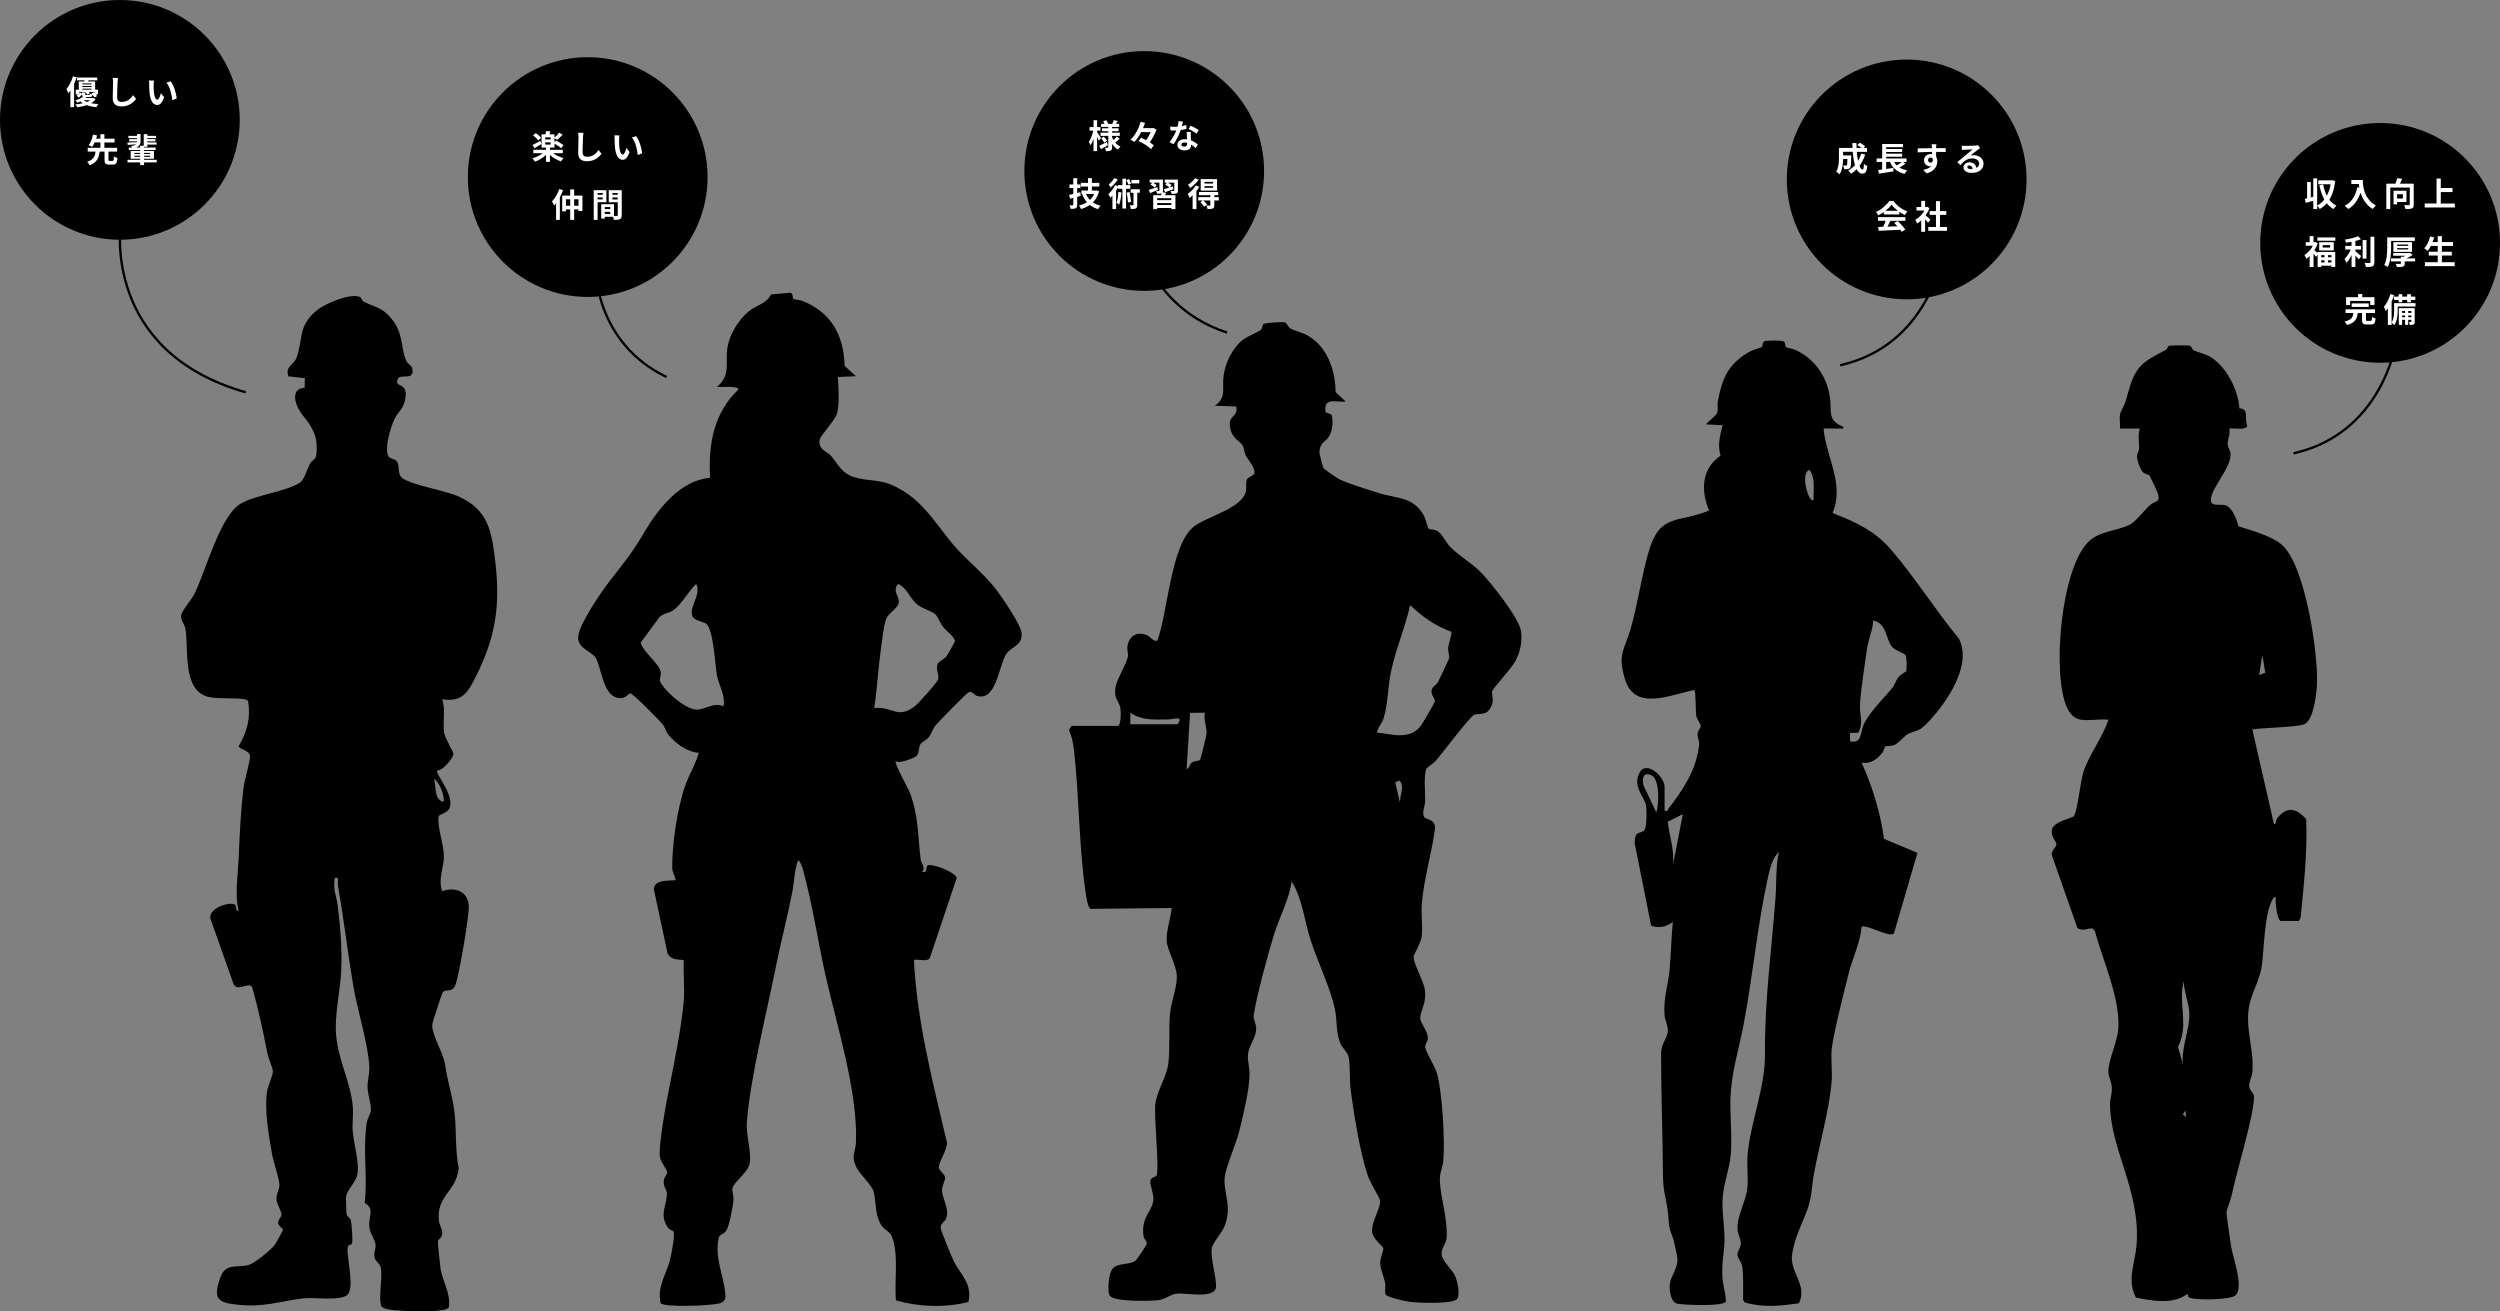 <?xml version="1.0" encoding="UTF-8"?>
<svg id="Layer_2" data-name="Layer 2" xmlns="http://www.w3.org/2000/svg" viewBox="0 0 1057.2 554.56">
  <rect x="0" y="0" width="1057.2" height="554.56" fill="#808080" stroke="none"/>
  <defs>
    <style>
      .cls-1 {
        fill: none;
        stroke: #000;
        stroke-miterlimit: 10;
      }

      .cls-2 {
        fill: #fff;
      }
    </style>
  </defs>
  <g id="_レイヤー_2" data-name="レイヤー 2">
    <g>
      <path id="_" data-name="⑤" d="M880.03,304.38c-2.69-.44-4.62-2.39-5.76-4.74-6.74-13.88-2.87-59.71,9.23-70.88,4.67-4.31,12.55-4.37,17.45-7.06,2.46-1.35,6.01-6.21,8.49-8.31,2.13-1.81,4.32-.58,2.98-5.07-.11-.38-3.11-6.69-3.31-7.03-.44-.74-2.01-.56-3.16-1.9-.87-1.02-2.03-4.23-2.19-5.58-.27-2.25.76-2.68.81-3.83.12-2.69-.66-5.75.32-8.77h-8.41c.24-2.15-.53-5.07.36-6.99,1.62-3.49,1.52-2.53,2.75-7.05,3.35-12.29,5.78-13.76,16.45-19.29.5-.26.57-1.51,1.24-1.68.75-.2,8.06-.2,8.82,0,.63.17.65,1.43,1.67,1.96,2.1,1.08,5.03,1.43,7.46,3.07,6.53,4.42,11.21,13.66,11.79,21.47,4.29.15,1.96,4.46,3.3,7.41-.46,1.93-5.99.85-7.63,1.1.59,2.2-.75,4.73-.66,6.6.07,1.48,1.19,2.72,1.25,4.23.21,6.25-9.64,15.9-8.2,20.22.61,1.82,3.91.93,5.69,1.33,3.27.74,5.09,6.12,5.84,8.99,5.44,1.66,13.77,4.02,18.14,7.62,10.03,8.26,15.65,46.36,15.05,59.13-.19,4.01-1.37,15.33-5.43,16.97-3.35,1.35-21.08,1.53-21.88,2.29l9.12,39.89c1.19.09.62-1.55,1.36-2.47,4.2-5.24,8.1-4.23,12.28.39.54,13.86-1,27.89-2.37,41.7l-.74,1.36-7.74-.02c-1.66-.98-2.22-8.1-2.1-10.16-.15-.22-.84.36-1.05.69-3.66,5.75-3.82,21.06-4.72,28.17-.71,5.56-3.84,10.8-5.1,15.89-2.46,9.93,1.78,18.89,1.08,29.07-.14,2.07-1.51,4.51-1.37,6.28.14,1.81,1.93,2.77,2.01,4.18.35,7.05-7.52,32.42-9.37,41.7-.44,2.18-2.1,5.94-2.24,7.43-.07.73,1.69,12.86,1.97,14.52.81,4.81,5.47,17.07,1.86,20.57-1.99,1.93-17.35,2.22-19.69.88-.63-.36-.28-1.64-.81-1.41-5.77,4.45-14.91,2.91-21.62,1.46-3.99-7.43-.33-14.68.25-22.13,1.78-23.02-11.01-40.14-11.22-59.52-.03-2.49,1.02-4.69.73-7.67-.22-2.24-1.46-3.91-1.43-6.26.07-5.48,4-12.47,4.25-18.91.49-12.77-6.68-28.26-9.95-40.5l-1.03-1.13c-2.28-.04-4.3,1.4-6.39-.22l-10.65-30.36c-.86-1.87,1.78-3.94,1.84-4.82.08-1.29-2.87-3.7-1.76-6.88.99-2.83,8.77-4.65,9.08-5.09,1.58-2.27,2.77-14.86,4.09-18.86,2.37-7.21,8.15-14.58,10.54-22.01-3.55-.41-8.17.56-11.55,0ZM955.32,285.48l2.62-1.01-1.23-7.38-1.39,8.39ZM923.09,449.96c-.73-6.67,2.92-14.94,2.74-21.27-.12-4.25-2.28-9.34-2.38-13.73-2.51,9.49,2.4,18.38-2.41,27.7l2.05,7.29ZM924.49,472.36l-.34-2.8-1.05,1.74,1.39,1.06Z"/>
      <path id="_-2" data-name="④" d="M703.93,342.88c1.63.39,1.15-.3,1.6-.88,6.15-7.94,11.88-16.55,12.98-26.95.19-1.81-.74-3.17-.65-4.72s1.42-2.5,1.35-3.37c-.08-1.05-1.66-2.65-1.93-4.36s-.11-10.07-.75-10.81c-10.13,1.94-25.24,9.21-29.37-4.59-3.24-10.8-.23-12.12,2.41-21.31,3.08-10.72,4.6-22.48,7.7-32.9,4.82-16.2,12.39-11.63,25.47-17.12-3.6-8.35-3.17-17.74,4.85-23.19-1.4-4.57-.18-8.49.85-12.87l-7-.35c.98-1.45,4.33-3.56,4.76-5.04s-.07-3.18.22-4.68c1.97-10.12,4.51-16.08,13.78-21.22,1.12-.62,4.55-1.45,4.87-1.79.42-.45.2-1.84.83-2.3.79-.57,7.71-.57,8.5,0,.64.47.42,1.89.82,2.31.34.36,2.98.74,4.03,1.23,8.24,3.84,13.4,11.31,14.64,20.36.75,5.51-1.33,9.5,5.67,12.18.19,1.15-.94.65-1.73.69-2.21.12-4.46-.09-6.67,0,.97,12.13,9.03,23.44,3.79,35.72,9.72,3.89,17.58,7.3,24.58,15.36,10.2,11.75,18.84,25.7,28.8,37.7,5.96,11.16-5.32,27.45-13.04,35.46-4.18,4.34-4,2.86-8.39,4.91-1.47.69-3.98,3.94-5.81,4.69-1.35.56-3.35.29-3.9.65-.32.2-.58,1.9-1.2,2.64-2.41,2.9-4.66,4.63-8.73,4.24,4.66,10.31,7.87,20.93,9.46,32.18l14.14,5.92-9.94,33.99c-1.49,2.14-10.88-3.6-13.66-2.81-.62,6.94-3.88,13.33-5.55,20-2.11,8.43-5.76,22.67-7.01,30.79-.66,4.32.24,9.93-.13,14.56-.98,12.15-5.28,27-7.52,39.37-1.15,6.33-.69,9.82-3.27,16.33-2.55,6.46-4.6,10.01-5.89,17.21-1.39,7.79,6.75,13.36,2.82,21.01-7.53,1.14-15.48,1.91-22.89-.36l-.7-1.05c-.07-4.1.25-9.95-.34-13.97-.31-2.09-1.93-3.77-2.04-5.01-.16-1.66,1.4-2.94,1.43-4.82s-1.17-3.85-1.36-5.7c-.58-5.76,3.41-11.69,4.06-17.49.52-4.67-.25-9.77.16-14.53,1.16-13.22,7.48-28.7,7.34-42.2-.23-22.39,2.77-43.92,4.46-66.38.48-6.36.02-12.81,1.4-19.24-2.81,2.46-3.91,7.48-4.69,11.06-4.46,20.41-6.32,41.45-10.22,61.88-1.79,9.39-4.61,18.56-5.38,28.21-.69,8.58.68,18.01-.02,26.57-.52,6.36-3.28,13.09-3.52,19.58-.21,5.71,1.23,13.45.77,18.92-.41,4.88-1.15,8.51-.74,14,.23,3.11,1.34,6.52,1.44,9.7-.5,2.3-17.71,1.6-20.56,1.01s-3.47-5.83-3.18-8.41c.31-2.81,3.16-6.42,3.24-9.97.03-1.41-1.46-8.19-2.01-9.63-2.22-5.93-1.32-5.23-2.12-11.31-.86-6.49-1.96-7.88-2.01-15.43-.11-17-.82-34.24-.79-51.12,0-3.95,2.57-6.31,2.85-9.16.22-2.17-1.18-4.64-1.38-6.94-.61-6.95,1.46-12.36,2.09-18.9s.74-13.79,1.4-20.64c-2.51,2.2-5.94,2.85-9.17,1.68l-6.98-34.93c.07-5.6,2.3-3.67,4.07-5.43,1.13-1.12,1.1-8.69.73-10.51-.85-4.16-5.68-7.75-2.84-13.65,2.76-5.72,10.7,1.35,10.7,5.79v10.15ZM766.95,211.29c-.2-4.12.86-9-1.75-12.58-4.25,1.3-.13,14.78,1.75,12.58ZM806.02,283.94c.44-.76.34-6-.19-6.86-.58-.96-4.18-1.83-5.65-3.46-2.67-2.96-2.2-10.05-8.02-11.23-.21,4.26-2.17,8.13-2.72,12.33-.86,6.61-2.67,17.54-2.89,23.73-.14,4.17,1.61,7.42-.8,11.43l-3.41.09v3.51c5.23,1.08,4.16-3.61,5.81-7.16,2.4-5.16,8.43-11.03,12-15.28,1.11-1.32,1.48-3.28,2.82-4.87.81-.96,2.93-2.06,3.03-2.22ZM700.42,343.57c1.13-3.42,1.57-14.06-2.1-15.74-3.57-1.63-4.12,1.74-3.18,4.59l5.28,11.15ZM711.63,344.28l-6.34,3.19c.6,6.14,2.95,12.04,2.15,18.5l4.19-21.69Z"/>
      <path id="_-3" data-name="③" d="M472.73,306.99c1.43-.44,1.28-6.01,1.08-7.38-.48-3.33-2.95-3.98-2.1-9.03.58-3.4,4.92-10.33,5.26-12.94.25-1.88-.7-3.01.06-5.52,1.16-3.84,4.57-5.07,8.13-3.45,1.07.49,3.44,3.45,4.37,1.94,4.25-11.69,5.57-39.35,14.81-47.49,5.31-4.68,20.77-7.81,22.5-15.31.38-1.65-.22-3.63.49-5.11.53-1.09,2.71-1.37,3.1-2.55.63-1.91-2.54-5.57-3.56-7.45-.74-1.36-.75-3.16-1.29-4.14-1.21-2.2-4.68-2.91-5.45-8.08-.76-5.12,3.51-3.89,2.67-8.56l-9.1-.35c5.04-3.28,3.06-7.33,3.69-12.41.68-5.48,3.58-11.65,7.88-15.22,2.08-1.73,7.07-3.53,8.04-4.58.73-.79.41-2.25,1.14-2.47,1.12-.33,7.9-.9,8.9-.55s1.19,1.87,2.34,2.56c1.75,1.05,5,1.64,7.43,3.07,8.34,4.91,11.52,14.59,11.69,23.86l4.21,3.99c-4.39.35-9.46-1.96-8.45,4.49l2.53,1.07c.74,2.76.45,6.43-.94,8.95-1.47,2.65-4.03,2.4-4.23,7.06-.01.33,1.47,6.15,1.63,6.44.42.73,5.81,4.37,6.98,4.92,4.34,2.02,11.84,4.26,16.63,5.78,7.38,2.35,14.67,1.43,19.04,9.67.63,1.18,1.51,5.07,1.96,5.39.63.44,2.55.13,4.05,1.2,1.6,1.14,3.49,4.93,5.22,6.67,3.77,3.8,9.03,6.64,13.01,10.8,4.17,4.36,15.97,19.14,16.73,24.57.63,4.54-.28,8.86-2.43,12.84-1.64,3.04-9.18,11.11-9.73,12.6-.47,1.28,1.09,3.53-.47,6.6-2.02,3.95-4.25,2.58-7.12,3.38-1.58.44-13.7,16.44-15.92,19.09-1.06,1.27-3.9,3.11-4.22,3.65-1.36,2.28-.53,10.63-.63,13.89-.06,1.96-1.48,5.09-.4,6.65.8,1.16,4.53.78,4.61,4.48-1.29,10.45-4.83,21.87-5.63,32.25-.34,4.48.5,9.57-.07,13.93-.36,2.76-3.35,7.35-3.4,8.44-.12,2.69,4.29,10.27,4.79,14.08.74,5.63-1.97,8.75-1.99,11.84-.01,1.95,3.29,5.58,3.26,8.54-.01,1.43-1.33,2.25-1.1,3.89.33,2.33,4.26,7.97,5.16,11.69,2,8.2,3.21,27.66,2.46,36.1-.27,3.05-1.58,5.07-1.47,8.38.25,7.64,3.11,14.69,2.91,23.79-.07,3.12-2.45,4.89-2.17,7.63s4.48,6.31,5.72,9.04c.93,2.03,2.44,8.53.59,9.93-2.62,1.99-16.8,1.48-20.51.87-1.67-.27-9.14-1.9-9.52-3.08-.43-1.31.13-3.24-.16-4.73-.54-2.75-2.02-5.82-2.09-8.47-.06-2.22,1.48-5.38,1.32-6.21-.25-1.26-4.42-3.7-4.75-7.16-.37-3.85,3.81-10.39,3.37-13.08-.2-1.25-4.19-7.62-5.11-10.33-3.37-9.94-5.84-25.51-7.28-36.12-.59-4.35-.14-10.92-.95-14.45-.43-1.86-2.8-3.71-3.69-6.11-1.62-4.43-1.11-9.48-2.08-14.02-1.9-8.85-7.46-20.34-10.38-29.52-2.56-8.06-3.35-17.04-7.87-24.33-1.26,8.12-5.35,15.24-7.7,23.09-2.67,8.93-7.02,24.73-8.4,33.53-.22,1.41,1.19,3.62,1.07,5.98-.18,3.53-3.18,6.83-3.47,10.62-.22,2.82.74,5.34.68,8.32-.14,6.93-2.69,17.39-4.44,24.28-1.24,4.88-5.74,15.43-6.08,19.18-.62,6.91,3.16,11.79.12,20.35-1.05,2.96-5.31,7.48-5.61,9.81-.53,4.1,1.86,11.64,1.84,15.98-.02,5.75-13.2,2.54-16.99,3.15-2.49.4-4.55,2.41-7.74,2.76s-18.9.78-20.32-2.09c-1.01-2.04-.31-8.91,1.03-10.89,2.13-3.15,7.23-1.68,10.02-3.8.42-.32,4.53-6.44,4.63-6.84.32-1.37-1.09-2.14-1.28-3.36-1.27-8.27,3.66-10.3,4.14-15.45.25-2.6-1.66-6.65-1.27-8.19.36-1.43,2.29-1.56,2.56-2.01,1.4-2.38-1.12-24.74-.48-30.23s4.79-11.77,5.47-16.93c.86-6.61.14-14.91.77-21.63.46-4.85,3.18-11.37,2.84-16.1-.32-4.6-4.13-10.69-4.28-14.74s1.74-9.38,2.12-13.61l-34.32.36c-1.23-.73-1.84-5.39-2.08-7.02-2.87-19.44-2.65-40.57-4.92-60.18-.34-2.9-.89-5.79-2.1-8.44l1.06-1.72h19.61ZM613.78,267.16c-6.65-2.37-12.43-6.37-17.45-11.27-2.12,9.46-6.04,18.51-8.07,27.99-1.35,6.3-1.36,14.23-3.18,19.92-.75,2.36-2.42,3.65-2.77,5.98,6.33.66,13.35,3.19,18.22-2.43.72-.83,6.12-10.06,6.21-10.67.24-1.6-1.65-2.52-1.35-4.69.23-1.71,2.07-2.31,2.75-3.63.58-1.15,4.51-9.43,4.63-9.97.24-1.16-.56-2.99-.35-4.61.28-2.26,1.35-4.32,1.37-6.61ZM477.98,306.29h19.96c2.88-3.91-1.79-2.06-3.47-2.07-5.9,0-11.37.68-16.48-2.83v4.9ZM509.49,301.38l-6.23.08-1.47,23.72c1.24-.23,1.15-2.05,2.4-2.85,1.1-.71,2.8-.39,3.28-1.06.36-.5,2.7-10.08,2.75-11.17.12-2.8-1.3-5.74-.72-8.72ZM592.12,339.88c-.6-3.21,2.27-7.18-.34-9.78l-1.76.69,2.1,9.09Z"/>
      <path id="_-4" data-name="②" d="M335.5,126.4c.36.32,2.68.37,3.75.8,12.31,4.96,17.53,14.45,17.94,27.57l4.78,4.32-7.7.35c.38,4.39.71,10.57-.16,14.89-.65,3.26-6.95,9.44-7.43,11.51-.97,4.16,3.15,5.19,4.56,6.74,2.68,2.96,4.09,6.52,8.01,8.44,5.24,2.56,11.64,1.48,17.22,3.79,12.96,5.36,18.3,15.56,26.47,25.33,5.41,6.48,12.46,11.74,17.85,18.56,2.59,3.27,10.87,15.4,11.22,18.95.53,5.4-4.48,5.87-6.46,8.87-3.14,4.73-4.23,20.35-12.46,17.73-1.28-.41-2.03-2.23-3.47-1.51-1.09.55-12.54,12.28-14.02,14.05-1.21,1.44-1.61,3.38-2.8,4.9-1.01,1.28-3.12,2.24-3.54,2.94-.79,1.29-.58,3.91-1.54,4.94-.76.83-7.61,3.65-8.92,2.27-.78.82,5.21,11.44,5.93,13.31,3.71,9.59,3.39,18.5,4.6,28.29.23,1.9,2.21,3.08.67,5.28,2.06.52,1.48-1.51,2.19-2.71,1.7-1.08,11.9,2.77,12.38,5.26l-11.2,33.36c-.57,2.91-6.69.25-6.88,1.59,1.35,26.16,8.02,51.65,13.97,77.01.08,3.26-3.55,8.13-3.42,10.46.08,1.54,2.42,2.53,2.6,4.26.14,1.36-1.34,3.33-1.27,5.48.11,3.5,3.12,7.64,1.83,11.61-.57,1.74-2.68,2.3-2.4,4.33.17,1.2,4.75,12.45,5.59,14.09,2.85,5.6,7.94,9.45,6.12,17.13-9.81,2.49-20.9,2.13-30.62-.69-.8-8.31,1.34-19.42-1.83-27.23-.79-1.96-3.38-2.61-4.71-5.08-2.57-4.77-1.73-9.54-2.98-13.82-.82-2.83-5.77-7.15-7.27-10.23-2.39-4.9-.31-6.06-.13-10.4.87-21.34-8.24-49.9-12.95-71.02-3.17-14.23-5.5-29.93-9.34-43.85-.41-1.5-.94-3.19-1.86-4.45-1.33,0-2.35,11.25-2.64,12.76-2.13,10.96-4.99,21.76-7.18,32.72-3.87,19.4-10.58,45.84-12.15,64.85-.5,6.1,2.11,13.27,1.15,17.95-.78,3.77-6.54,7.63-7.24,10.28-.35,1.29.61,3.4.42,5.25-.28,2.69-1.78,11.08-3.17,12.97-1,1.35-2.79,1.27-3.15,3.15-1.6,8.32,1.96,15.23,2.76,22.47.27,2.45.51,3.89-2.04,4.85-3.11,1.16-24.72,1.92-25.26-.09-1.42-7.13,2.23-11.61,3.9-17.76.56-2.07,2.37-11.16,1.59-12.46-.17-.28-1.58-.62-2.28-1.55-4.17-5.57-.08-10.22-.58-14.95-.16-1.46-1.51-2.48-1.25-5,.16-1.57,1.45-2.6,1.46-3.49s-2.54-4.18-3.01-6.07c-1.04-4.21,2.81-24.54,3.93-30.11,2.21-11,5.16-25.41,6.08-36.61.45-5.41-.32-11.27.02-16.74-.13-.81-5,.54-6.87-3l-5.81-27.16c.12-4.13,5.98-3.58,9.16-3.85-.11-1.87-1.4-3.26-1.4-5.24-.03-10.27,2.14-25.33,5.6-35.02,1.67-4.66,4.36-8.83,5.62-13.63-4.76-.23-10.05-4.06-12.91-7.75-1.02-1.31-1.35-3.14-2.5-4.51-1.45-1.73-12.6-13.01-13.53-12.86-.83.13-1.86,1.86-3.66,1.99-7.92.6-8.34-12.62-10.96-16.99-1.65-2.75-7.88-4.04-7.43-9.06.47-5.3,9.66-18.66,13.19-23.25,6.42-8.35,9.3-11.54,14.81-20.89,5.94-10.06,15.34-21.93,27.79-22.97-.77-14.15,1.41-27.22,11.99-37.35.04-1.71-7.61-.87-9.09-1.06,5.9-5.11,3.5-9.73,4.38-16.26.75-5.58,4.59-12,8.91-15.59,3.51-2.91,7.68-3.29,9.54-7.26l8.24-.74c1.22.32.84,2.24,1.27,2.62ZM298.79,263.88c-.93-.91-5.32-1.37-6.03-3.42-1.42-4.12,3.97-8.88,1.64-13.53-3.19,3-6.27,8.83-9.8,11.2-2.02,1.36-3.97,1.14-5.65,2.75l-8.02,10.88c.94,3.92,8.29,9.23,8.48,12.6s-1.62,2.48,1.35,6.29c2.59,3.32,9.39,9.23,13.68,9.42,3.68.16,7.38-3.32,11.5-1.36.91-4.78-1.9-8.64-2.73-13.01s-1.42-18.88-4.43-21.82ZM369.67,299.42c7.89-.83,9.79,4.89,17.14-.72,1.59-1.21,9.19-9.73,9.84-11.22.72-1.68-.99-4.07-.24-6.47.45-1.44,2.65-1.99,3.7-3.31.59-.75,3.72-6.17,3.77-6.75-.98-2.4-3.46-3.86-5.08-5.88-1.2-1.5-2.15-4.18-3.18-5.22-1.47-1.48-5.75-2.44-8.08-4.52-2.81-2.5-4.04-6.72-7.71-8.39-2.76,2.87.72,5.47.26,7.87-.52,2.72-4.45,4.28-5.46,7.22-1.01,2.94-1.59,8.64-2.06,11.94-1.18,8.42-1.6,17.04-2.89,25.46Z"/>
      <path id="_-5" data-name="①" d="M152.51,125.78c.31.19.42,1.34,1.31,1.79,4.77,2.41,7.78,2.34,11.74,7.2,5.4,6.62,3.69,12.61,6.4,18.1.56,1.14,2.16,1.46,2.43,3.21.83,5.23-5.31,1.67-6.24,4.26-1.39,3.89,4.09.95,3.37,7.55-.53,4.81-3.21,6.21-4.69,9.32-1.62,3.41-4.35,12.23-2.63,15.6.67,1.32,2.64,1.12,3.5,2.11,1.68,1.96.01,5.48,2.51,7.29,4.32,3.13,17.96,5.01,24.24,7.97,9.05,4.27,12.54,10.5,14.04,20.26,3.34,21.64,2.55,36.31-7.38,55.93-3.32,6.57-5.75,10.67-14.14,9.32,1.6,4.42.13,9.51.87,14.17.44,2.81,4.02,7.81,3.89,9.16-.15,1.55-4.61,7.12-6.86,6.76-1.04,1.37,8.13,11.16,4.95,16.48-.93,1.56-4.1,2.19-4.27,2.87-.9,3.61,2.14,12.22,2.18,16.67.06,5.15-2.6,9.7-.75,15.06,5.64-2.03,11.2.19,11.26,6.65.04,4.7-3.94,27.75-5.43,32.42-1.37,4.3-4.16,2.07-5.5,3.6-.48.54-4.44,12.74-4.51,13.74-.3,4.26,4.7,11.96,5.42,16.89.97,6.62,2.33,10.64,3.48,16.81,1.62,8.71.47,18.29,2.31,27.08-1.12,10.06-9.63,11.48-8.37,22.38.19,1.68,1.43,3.31,1.4,4.98-.04,2.15-1.72,2.53-1.87,3.43-.09.59.96,10.63,1.17,11.88.86,5.09,4.33,10.37,3.47,16.04-.64,2.69-21.37,1.7-24.82,1.1-1.17-.2-3.41-.57-3.82-1.78-1.15-3.39.68-11.86-.11-15.99-.33-1.74-2.27-2.54-2.66-4.37-.46-2.16.57-3.55.43-5.28-.17-2.06-2.25-4.7-2.59-7.22-.66-4.9,2.54-7.8-2.02-10.51,1.36-11.64-.91-22.18.87-33.91.28-1.84,1.68-3.88,1.77-5.24.16-2.51-1.39-6.99-1.43-9.75-.03-3.14.95-5.75.74-9.1-.6-9.63-5.03-23.53-6.77-33.82-2.38-14.01-3.93-27.93-6.43-41.86-.22-1.24-.06-2.52-.09-3.76-1.64-.1-1.24-.23-1.4,1.03-.56,4.34.78,6.49,1.23,9.98,1.21,9.37,1.98,18.35,1.6,27.85-.36,8.92-3,19.2-2.14,27.97,1.07,10.86,6.26,19.95,7.04,30.06.26,3.41-.33,7.1-.02,10.52.49,5.52,3.08,13.5,1.77,18.58-.74,2.85-4.3,6.25-4.61,8.69-.09.7.1,7.14.25,7.64.3.98,1.47,1.39,1.76,2.34.34,1.13.96,9.26.46,10.02-.41.63-1.58.16-1.79,1.71-.56,4.12,3.47,18.13-.66,20.31-4.08,2.16-13.57.5-18.48,1.12-9.94,1.26-16.15,3.81-27.28,2.66-8.58-.89-10.45-2.48-7.65-10.97,2.35-7.11,6.83-4.37,12.31-5.9,2.37-.66,9.55-6.49,11.02-8.59.46-.67,3.39-5.95,3.39-6.31,0-.49-1.92-1.35-2.04-2.83s1.32-2.3,1.4-3.44c.11-1.71-1.95-4.14-2.1-6.33-.18-2.58,1.26-4.3,1.23-6.17-.05-2.93-2.46-9.42-3.08-12.93-1.47-8.3-3.21-17.9-2.23-26.32.3-2.56,2.69-7.39,2.54-9.06-.12-1.4-1.88-5.3-2.3-7.42-1.87-9.53-3.89-18.96-6.54-28.32l-1.12-.47c-2.19-.12-5.03,2.1-6.59-.36l-9.9-27.93c-.79-4.3,8.09-7.32,10.43-5.84.6.38.19,2.83,1.49,2.7-1.62-7.3-.29-14.73.04-22.01.46-10.26.84-20.51,2.17-30.72.4-3.08,2.76-10.73,2.65-12.74-.14-2.55-4.48-2.83-4.8-4.22,3.48-6.17,5.09-11.47,4.05-18.73-.23-.91-.85-1-1.65-1.15-3.97-.73-10.17-.06-14.54-.86-11.95-2.19-8.9-20.06-10.36-28.84-.3-1.81-2.03-3.82-1.87-5.54.19-2.06,4.37-6.79,5.54-9.08,4.72-9.22,10.89-33.34,19.7-38.41,6.56-3.77,19.66-5.13,25.27-9.04,1.48-1.03,2.94-5.84,4.04-7.86.58-1.06,1.96-1.79,2.33-2.58.7-1.51.56-6.14.18-7.85-.92-4.03-3.45-7.48-5.8-10.29-2.76-3.31-5.57-11.1,1-11.34l.09-4.11-6.96-.73c-1.45-4.16,2.29-5.05,3.28-7.5,3.19-7.93.28-13.88,9.27-20.83,3.36-2.6,14.38-7.29,18.07-5.06ZM187.68,339.07c.11-3.2-1.58-7.87-4.19-9.79,1.13,3.13-.19,9,4.19,9.79Z"/>
    </g>
    <path class="cls-1" d="M51.03,95.1s-7.9,53.42,52.88,70.8"/>
    <path class="cls-1" d="M251.76,113.03s-.29,31.89,30.1,46.38"/>
    <g>
      <circle cx="248.53" cy="74.88" r="50.69"/>
      <g>
        <path class="cls-2" d="M233.92,64.78c1.16.9,2.82,1.65,4.4,2.07-.35.34-.85.99-1.11,1.4-1.64-.55-3.36-1.54-4.65-2.72v2.93h-1.68v-2.97c-1.26,1.25-2.97,2.27-4.61,2.87-.27-.43-.77-1.06-1.12-1.4,1.57-.43,3.19-1.25,4.36-2.18h-3.99v-1.44h5.37v-.92h-1.88v-5.62h1.65c.13-.46.24-1,.29-1.39l1.85.2c-.15.42-.32.83-.46,1.19h2.13v1.4c.67-.57,1.51-1.44,2.02-2.1l1.43.85c-.74.81-1.64,1.64-2.35,2.2l-1.09-.73v1.74l.62-.7c1.04.5,2.49,1.34,3.21,1.92l-1.02,1.25c-.6-.53-1.79-1.3-2.8-1.86v1.65h-1.91v.92h5.41v1.44h-4.05ZM228.96,60.91c-.97.6-2.06,1.26-2.94,1.75l-.83-1.37c.84-.38,2.09-1.05,3.32-1.71l.45,1.33ZM227.6,59.4c-.41-.64-1.34-1.55-2.17-2.17l1.15-.95c.81.56,1.79,1.42,2.24,2.04l-1.22,1.08ZM232.84,58.07h-2.3v.92h2.3v-.92ZM230.54,61.14h2.3v-.95h-2.3v.95Z"/>
        <path class="cls-2" d="M246.54,58.03c-.06,1.51-.17,4.65-.17,6.39,0,1.42.84,1.88,1.93,1.88,2.31,0,3.78-1.33,4.79-2.86l1.27,1.54c-.9,1.34-2.89,3.22-6.08,3.22-2.3,0-3.78-1.01-3.78-3.4,0-1.88.14-5.56.14-6.77,0-.66-.06-1.33-.18-1.89l2.26.03c-.08.59-.15,1.3-.18,1.86Z"/>
        <path class="cls-2" d="M261.8,58.97c-.01.91,0,1.96.08,2.97.2,2.02.62,3.4,1.5,3.4.66,0,1.22-1.64,1.48-2.76l1.4,1.71c-.92,2.44-1.81,3.29-2.93,3.29-1.54,0-2.87-1.39-3.26-5.14-.14-1.29-.15-2.93-.15-3.78,0-.39-.03-1-.11-1.43l2.16.03c-.1.5-.17,1.32-.17,1.71ZM271.52,64.84l-1.83.71c-.22-2.26-.97-5.66-2.49-7.4l1.78-.57c1.33,1.61,2.4,5.11,2.55,7.26Z"/>
        <path class="cls-2" d="M238.1,80.44c-.38,1.01-.84,2.03-1.36,3.01v9.54h-1.58v-7.06c-.28.36-.56.69-.83.99-.15-.41-.62-1.32-.9-1.74,1.22-1.26,2.41-3.24,3.1-5.24l1.57.49ZM246.3,82.71v6.55h-1.65v-.71h-1.85v4.44h-1.67v-4.44h-1.81v.83h-1.57v-6.67h3.38v-2.62h1.67v2.62h3.5ZM241.13,87.01v-2.75h-1.81v2.75h1.81ZM244.64,87.01v-2.75h-1.85v2.75h1.85Z"/>
        <path class="cls-2" d="M252.72,85.5v7.49h-1.65v-12.55h5.36v5.06h-3.71ZM252.72,81.65v.74h2.16v-.74h-2.16ZM254.87,84.31v-.8h-2.16v.8h2.16ZM262.89,91.02c0,.9-.18,1.39-.74,1.65-.55.28-1.36.32-2.56.32-.04-.35-.2-.87-.36-1.3h-3.47v.71h-1.51v-6.05h.69s4.71,0,4.71,0v4.96c.55.01,1.06.01,1.25,0,.25,0,.34-.08.34-.31v-5.48h-3.81v-5.08h5.49v10.58ZM258.05,87.57h-2.31v.84h2.31v-.84ZM258.05,90.47v-.87h-2.31v.87h2.31ZM258.98,81.65v.74h2.23v-.74h-2.23ZM261.2,84.34v-.83h-2.23v.83h2.23Z"/>
      </g>
    </g>
    <g>
      <circle cx="50.69" cy="50.69" r="50.69"/>
      <g>
        <path class="cls-2" d="M32.4,32.7c-.29.9-.66,1.82-1.06,2.72v9.88h-1.58v-7c-.28.42-.57.81-.87,1.15-.13-.39-.53-1.36-.8-1.79,1.12-1.3,2.16-3.35,2.77-5.41l1.54.46ZM40.4,41.93c-.43.66-1.06,1.23-1.89,1.71.94.18,1.98.31,3.08.36-.31.34-.67.92-.87,1.33-1.53-.15-2.9-.42-4.08-.87-1.13.39-2.48.69-3.99.9-.15-.36-.5-.88-.8-1.2,1.18-.11,2.23-.29,3.15-.5-.35-.22-.67-.48-.97-.76-.39.2-.83.38-1.29.56-.2-.32-.62-.8-.91-1.01,1.46-.42,2.56-1,3.26-1.61-.29-.17-.39-.46-.41-.95-.36.49-.83,1.01-1.34,1.37l-.98-.79c.25-.14.5-.34.73-.55h-1.05v-2h1.27v-3.46h2.31c.04-.15.07-.32.11-.49h-3.21v-1.19h8.59v1.19h-3.66l-.22.49h3v3.46h1.18v2h-.88c.22.25.43.5.56.71l-1.08.58c-.18-.32-.53-.74-.9-1.13-.13.71-.45.94-1.25.94h-1.18c-.13.14-.27.28-.42.41h2.84l.28-.06.99.56ZM36,39.1v.7c0,.29.08.34.46.34h1.23c.28,0,.35-.07.41-.48.21.11.59.24.91.29-.13-.13-.27-.27-.39-.38l1.02-.52c.1.08.2.17.29.27v-.45h-2.42c.22.2.41.39.53.56l-1.01.6c-.22-.36-.71-.83-1.16-1.16h-2.41v.67c.13-.14.25-.29.35-.43l.88.48v-.49h1.3ZM34.81,35.28v.42h3.88v-.42h-3.88ZM38.69,36.37h-3.88v.45h3.88v-.45ZM34.81,37.92h3.88v-.43h-3.88v.43ZM35.35,42.36c.38.29.85.55,1.39.76.57-.22,1.04-.48,1.41-.76h-2.8Z"/>
        <path class="cls-2" d="M49.71,34.84c-.06,1.51-.17,4.65-.17,6.39,0,1.42.84,1.88,1.93,1.88,2.31,0,3.78-1.33,4.79-2.86l1.27,1.54c-.9,1.34-2.89,3.22-6.08,3.22-2.3,0-3.78-1.01-3.78-3.4,0-1.88.14-5.56.14-6.77,0-.66-.06-1.33-.18-1.89l2.26.03c-.08.59-.15,1.3-.18,1.86Z"/>
        <path class="cls-2" d="M64.97,35.78c-.01.91,0,1.96.08,2.97.2,2.02.62,3.4,1.5,3.4.66,0,1.22-1.64,1.48-2.76l1.4,1.71c-.92,2.44-1.81,3.29-2.93,3.29-1.54,0-2.87-1.39-3.26-5.14-.14-1.29-.15-2.93-.15-3.78,0-.39-.03-1-.11-1.43l2.16.03c-.1.5-.17,1.32-.17,1.71ZM74.69,41.65l-1.83.71c-.22-2.26-.97-5.66-2.49-7.4l1.78-.57c1.33,1.61,2.4,5.11,2.55,7.26Z"/>
        <path class="cls-2" d="M47.6,68.03c.42,0,.5-.27.56-1.92.34.28,1.06.56,1.51.67-.17,2.21-.62,2.82-1.92,2.82h-1.62c-1.57,0-1.93-.52-1.93-2.1v-3.4h-2.05c-.31,2.49-1.02,4.58-4.24,5.8-.2-.45-.66-1.12-1.04-1.47,2.79-.91,3.32-2.48,3.53-4.33h-3.31v-1.61h5.37v-2.27h-2.41c-.32.71-.69,1.39-1.08,1.91-.38-.24-1.08-.57-1.47-.73.91-1.15,1.57-3.04,1.86-4.47l1.71.34c-.13.43-.27.88-.42,1.36h1.81v-1.89h1.69v1.89h4.3v1.6h-4.3v2.27h5.39v1.61h-3.67v3.4c0,.46.07.53.5.53h1.22Z"/>
        <path class="cls-2" d="M66.27,68.67h-5.35v1.12h-1.64v-1.12h-5.36v-1.09h5.36v-.45h-4.01v-3.29h4.01v-.41h-4.82v-1.05h1.5c-.18-.24-.38-.49-.53-.64,1.09-.11,1.72-.35,2.07-.69-1.27.1-2.52.17-3.52.22l-.1-.97c1.08-.04,2.54-.1,4.05-.18.01-.11.01-.22.01-.35h0s-3.32-.01-3.32-.01v-.91h3.32v-.45h-3.64v-.94h3.64v-.74h1.5v3.07c0,1.06-.45,1.98-1.69,2.59h1.53v-.76h1.51v-4.89h1.53v.73h3.67v.94h-3.67v.45h3.43v.91h-3.43v.45h3.94v.94h-3.94v.92h-1.4v.31h4.9v1.05h-4.9v.41h4.19v3.29h-4.19v.45h5.35v1.09ZM56.85,65.1h2.44v-.45h-2.44v.45ZM59.28,66.33v-.46h-2.44v.46h2.44ZM60.92,64.65v.45h2.56v-.45h-2.56ZM63.49,65.87h-2.56v.46h2.56v-.46Z"/>
      </g>
    </g>
    <g>
      <circle cx="483.87" cy="72.31" r="50.69"/>
      <g>
        <path class="cls-2" d="M464.71,59.51c-.17-.41-.46-1.04-.77-1.64v6.04h-1.51v-5.24c-.36,1.08-.8,2.06-1.27,2.76-.15-.46-.49-1.09-.73-1.47.78-1.09,1.53-3.04,1.88-4.69h-1.55v-1.54h1.68v-2.89h1.51v2.89h1.4v1.54h-1.4v.62c.38.52,1.39,2.06,1.62,2.44l-.85,1.19ZM468.53,61.4c-.98.57-2.07,1.19-2.97,1.68l-.71-1.4c.83-.38,2.06-1.01,3.25-1.62l.43,1.34ZM473.48,58.62c-.59.62-1.3,1.27-1.85,1.72.6.69,1.33,1.23,2.19,1.58-.35.31-.81.92-1.05,1.34-1.02-.56-1.85-1.42-2.48-2.46v1.46c0,.76-.14,1.15-.59,1.4-.46.24-1.12.28-1.99.28-.06-.43-.24-1.08-.45-1.49.48.03,1.02.03,1.19.03s.22-.07.22-.24v-4.78h-3.29v-1.36h3.29v-.62h-2.65v-1.25h2.65v-.56h-3.03v-1.3h1.43c-.14-.36-.35-.76-.55-1.09l1.32-.45c.32.49.66,1.12.8,1.54h1.74c.21-.48.49-1.12.63-1.57l1.65.38c-.25.42-.5.84-.73,1.19h1.36v1.3h-3.01v.56h2.72v1.25h-2.72v.62h3.26v1.36h-3.26v.55c.15.43.35.84.57,1.23.49-.46,1.04-1.05,1.36-1.51l1.26.88ZM466.78,57.78c.52.5,1.11,1.22,1.39,1.7l-1.19.84c-.25-.49-.83-1.25-1.33-1.79l1.13-.74Z"/>
        <path class="cls-2" d="M489.06,54.81c-.6,1.71-1.69,3.75-2.83,5.38.66.43,1.25.87,1.67,1.29l-1.16,1.6c-1.05-1.12-3.38-2.58-5.28-3.46l1.04-1.4c.69.29,1.44.66,2.19,1.05.74-1.04,1.43-2.3,1.9-3.4h-4.01c-.81,1.58-1.79,3.07-2.94,4.16-.39-.29-1.13-.73-1.61-.94,2.1-1.86,3.63-5.04,4.33-7.58l1.86.42c-.25.74-.53,1.5-.87,2.27h4.12l.31-.07,1.29.69Z"/>
        <path class="cls-2" d="M499.78,53.34c.69-.13,1.34-.28,1.89-.45l.06,1.62c-.64.17-1.51.35-2.45.49-.67,1.96-1.86,4.41-3,6l-1.69-.87c1.11-1.37,2.24-3.43,2.86-4.94-.25.01-.49.01-.73.01-.57,0-1.15-.01-1.75-.06l-.13-1.62c.6.07,1.34.1,1.86.1.42,0,.84-.01,1.27-.06.2-.77.35-1.61.38-2.34l1.93.2c-.11.45-.29,1.16-.5,1.92ZM503.56,57.57c.01.41.06,1.08.08,1.78,1.21.45,2.19,1.15,2.9,1.79l-.94,1.5c-.49-.45-1.12-1.04-1.89-1.5v.14c0,1.3-.71,2.31-2.7,2.31-1.74,0-3.11-.77-3.11-2.31,0-1.37,1.15-2.42,3.1-2.42.34,0,.64.03.97.06-.06-1.04-.13-2.28-.15-3.14h1.75c-.04.59-.01,1.18,0,1.79ZM500.76,61.99c.97,0,1.26-.53,1.26-1.3v-.28c-.36-.08-.74-.14-1.13-.14-.81,0-1.33.36-1.33.85,0,.52.43.87,1.2.87ZM502.61,54.53l.9-1.39c1.01.43,2.75,1.39,3.46,1.9l-.99,1.47c-.81-.64-2.41-1.55-3.36-1.99Z"/>
        <path class="cls-2" d="M457.02,82.82c-.49.14-.99.28-1.5.41v3.35c0,.81-.15,1.2-.63,1.47-.46.25-1.13.29-2.13.29-.06-.42-.27-1.08-.46-1.51.55.01,1.12.01,1.3.01.2,0,.27-.07.27-.28v-2.89l-1.36.34-.43-1.58c.52-.11,1.12-.24,1.79-.41v-2.48h-1.61v-1.54h1.61v-2.65h1.65v2.65h1.37v1.54h-1.37v2.07l1.29-.32.21,1.53ZM464.78,80.93c-.53,1.93-1.43,3.47-2.62,4.65.92.64,2,1.11,3.25,1.42-.35.34-.83,1.01-1.06,1.44-1.36-.41-2.51-.99-3.49-1.76-1.09.76-2.33,1.32-3.7,1.72-.18-.45-.57-1.15-.88-1.51,1.23-.29,2.37-.74,3.35-1.37-.81-.94-1.47-2.04-1.99-3.33l.42-.13h-.73v-1.5h2.76v-1.68h-3.01v-1.54h3.01v-2h1.65v2h3.14v1.54h-3.14v1.68h1.68l.29-.07,1.06.45ZM459.26,82.05c.39.92.95,1.77,1.65,2.48.73-.69,1.34-1.53,1.76-2.48h-3.42Z"/>
        <path class="cls-2" d="M476.18,79.83v8.36h-1.54v-8.36h-1.86v-.57c-.24.48-.52.97-.81,1.43v7.73h-1.54v-5.66c-.28.32-.57.62-.85.88-.15-.35-.6-1.19-.9-1.54,1.11-.92,2.19-2.38,2.84-3.82l1.26.43v-.41h1.86v-2.76h1.54v2.76h1.81v1.53h-1.81ZM472.69,75.88c-.74,1.22-1.92,2.54-3,3.39-.2-.35-.6-.97-.85-1.25.9-.69,1.86-1.79,2.35-2.68l1.5.53ZM474.24,81.37c-.14,1.95-.43,3.89-.98,5.17-.24-.2-.81-.59-1.12-.77.5-1.12.69-2.87.77-4.59l1.33.2ZM477.2,78.12c-.17-.52-.56-1.34-.92-1.96l1.11-.46c.36.6.78,1.39.95,1.91l-1.13.52ZM477.66,81.21c.29,1.34.55,3.03.63,4.16l-1.29.25c-.04-1.12-.29-2.84-.56-4.17l1.22-.24ZM482,81.51h-1.08v5.1c0,.78-.11,1.23-.6,1.5-.49.27-1.18.29-2.1.29-.04-.46-.24-1.13-.45-1.62.57.03,1.16.03,1.33.03.18,0,.24-.04.24-.22v-5.07h-1.22v-1.48h3.88v1.48ZM481.79,77.55h-3.32v-1.46h3.32v1.46Z"/>
        <path class="cls-2" d="M489.68,80.28c-1.12.49-2.31.98-3.31,1.39l-.57-1.36c.91-.28,2.28-.76,3.63-1.22l.25,1.19ZM493.17,81.53c-.17.36-.36.71-.55,1.02h4.44v5.9h-1.74v-.5h-6v.5h-1.65v-5.9h3.29c.11-.27.21-.56.29-.81h-.04c-.43.2-1.05.2-1.9.2-.06-.36-.25-.85-.42-1.18.48.01,1.02.01,1.18.01s.21-.06.21-.2v-3.33h-2.7c.56.31,1.22.73,1.56,1.05l-.84,1.06c-.35-.39-1.13-.94-1.77-1.27l.7-.84h-1.06v-1.29h5.62v4.64c0,.31-.03.55-.11.73l1.5.21ZM495.33,83.81h-6v.81h6v-.81ZM495.33,86.68v-.81h-6v.81h6ZM498.12,80.55c0,.67-.14,1.01-.62,1.22-.46.21-1.13.22-2.04.21-.07-.39-.27-.91-.45-1.26.53.03,1.15.03,1.32.03.18-.01.24-.06.24-.21v-3.29h-2.68c.57.29,1.22.7,1.55.99l-.76,1.01c.42-.15.85-.29,1.29-.45l.25,1.19c-1.2.46-2.49.94-3.53,1.32l-.56-1.25c.64-.2,1.5-.46,2.41-.77-.39-.39-1.16-.9-1.76-1.22l.67-.83h-.91v-1.29h5.57v4.59Z"/>
        <path class="cls-2" d="M507.16,79.03c-.34.59-.76,1.18-1.22,1.76v7.61h-1.61v-5.81c-.42.42-.84.81-1.26,1.13-.13-.36-.55-1.32-.8-1.72,1.25-.87,2.62-2.23,3.43-3.6l1.46.63ZM506.92,75.99c-.92,1.29-2.35,2.66-3.67,3.52-.17-.38-.57-1.06-.83-1.41,1.09-.67,2.33-1.81,2.91-2.75l1.58.64ZM515.43,84.78h-1.92v1.99c0,.77-.14,1.16-.69,1.4-.52.24-1.22.24-2.17.24-.07-.45-.31-1.07-.52-1.49.59.03,1.25.03,1.43.03.2-.01.25-.07.25-.22v-1.95h-2.94c.56.53,1.25,1.26,1.6,1.75l-1.25.88c-.31-.53-1.02-1.36-1.61-1.95l1.04-.69h-1.96v-1.42h5.13v-.8h-4.79v-1.36h8.11v1.36h-1.62v.8h1.9v1.42ZM514.68,80.59h-6.93v-4.85h6.93v4.85ZM513,76.9h-3.64v.7h3.64v-.7ZM513,78.7h-3.64v.73h3.64v-.73Z"/>
      </g>
    </g>
    <path class="cls-1" d="M477.98,88.76s3.47,39.82,40.92,51.87"/>
    <g>
      <circle cx="806.3" cy="75.88" r="50.69"/>
      <g>
        <path class="cls-2" d="M788.76,65.32c-.57,1.82-1.4,3.45-2.41,4.8.41,1.01.85,1.6,1.3,1.6.34,0,.5-.7.57-2.45.38.39.97.76,1.42.94-.27,2.59-.83,3.21-2.13,3.21-.98,0-1.75-.7-2.37-1.85-.71.74-1.5,1.37-2.37,1.91-.25-.36-.85-1.05-1.2-1.37,1.08-.59,2.04-1.36,2.86-2.27-.48-1.58-.78-3.54-.97-5.64h-4.06v1.5h3.46s-.01.43-.01.63c-.04,2.94-.13,4.19-.45,4.59-.27.36-.55.49-.97.56-.36.06-.97.06-1.61.04-.03-.49-.21-1.13-.46-1.55.5.04.98.06,1.21.06.2,0,.31-.03.42-.17.14-.2.2-.87.24-2.63h-1.82c-.06,2.04-.35,4.78-1.5,6.49-.29-.32-1.04-.94-1.42-1.13,1.06-1.68,1.16-4.12,1.16-5.94v-4.09h5.72c-.03-.69-.06-1.37-.06-2.07h1.75c-.01.7,0,1.39.03,2.07h2.14c-.52-.42-1.22-.87-1.79-1.22l1.01-.99c.77.39,1.79,1.04,2.28,1.5l-.67.71h1.46v1.65h-4.33c.13,1.4.32,2.72.56,3.84.55-.94,1.01-1.98,1.34-3.11l1.67.41Z"/>
        <path class="cls-2" d="M805.8,69.25c-.8.57-1.74,1.13-2.58,1.58.9.56,1.97.97,3.26,1.2-.35.36-.83,1.05-1.05,1.5-3.17-.73-5.03-2.4-6.19-5.04h-1.61v2.97c.98-.14,2.02-.29,3.03-.45l.07,1.47c-2.14.35-4.45.7-6.15.95l-.38-1.53c.5-.06,1.08-.14,1.71-.21v-3.21h-2.31v-1.47h2.33v-6.11h8.84v1.36h-7.13v.74h6.74v1.29h-6.74v.7h6.74v1.29h-6.74v.73h8.59v1.47h-1.5l1.08.76ZM800.98,68.5c.31.55.67,1.02,1.11,1.46.74-.43,1.54-.98,2.14-1.46h-3.25Z"/>
        <path class="cls-2" d="M818.75,62.22c0,.11,0,.27-.01.43,1.42,0,3.33-.03,4.06-.01v1.65c-.85-.04-2.16-.07-4.06-.07,0,.71.01,1.48.01,2.1.34.53.5,1.19.5,1.92,0,1.82-1.06,4.15-4.48,5.1l-1.5-1.48c1.42-.29,2.65-.76,3.42-1.6-.2.04-.41.07-.63.07-1.08,0-2.41-.87-2.41-2.58,0-1.58,1.27-2.62,2.8-2.62.2,0,.38.01.56.04,0-.31,0-.63-.01-.94-2.12.03-4.3.11-6.02.21l-.04-1.69c1.6,0,4.15-.06,6.05-.08-.01-.18-.01-.32-.03-.43-.04-.57-.1-1.05-.14-1.22h2.03c-.03.22-.08.98-.1,1.21ZM816.41,68.78c.59,0,1.11-.45.91-1.68-.2-.32-.53-.49-.91-.49-.55,0-1.08.38-1.08,1.12,0,.64.52,1.05,1.08,1.05Z"/>
        <path class="cls-2" d="M830.85,61.7c.74,0,3.74-.06,4.54-.13.57-.06.9-.1,1.06-.15l.91,1.25c-.32.21-.66.41-.98.64-.76.53-2.23,1.77-3.11,2.47.46-.11.88-.15,1.33-.15,2.38,0,4.19,1.48,4.19,3.53,0,2.21-1.68,3.96-5.07,3.96-1.95,0-3.42-.9-3.42-2.3,0-1.13,1.02-2.19,2.51-2.19,1.74,0,2.79,1.06,2.98,2.4.77-.41,1.16-1.05,1.16-1.91,0-1.26-1.26-2.12-2.91-2.12-2.14,0-3.54,1.13-5.04,2.84l-1.27-1.32c.99-.8,2.69-2.23,3.52-2.91.79-.64,2.24-1.82,2.93-2.42-.71.01-2.65.1-3.39.14-.38.03-.83.07-1.15.11l-.06-1.82c.39.06.88.07,1.28.07ZM833.37,71.52c.29,0,.56-.01.81-.04-.08-.91-.6-1.5-1.36-1.5-.53,0-.87.32-.87.67,0,.52.57.87,1.42.87Z"/>
        <path class="cls-2" d="M796.64,89.65c-.74.53-1.56,1.01-2.37,1.4-.2-.41-.63-1.04-.98-1.4,2.38-1.05,4.61-3.04,5.66-4.69h1.74c1.48,2.06,3.71,3.66,5.92,4.44-.42.43-.78,1.04-1.08,1.53-.77-.36-1.58-.83-2.35-1.36v1.11h-6.54v-1.02ZM794.16,91.83h11.58v1.54h-6.28c-.41.83-.87,1.69-1.29,2.48,1.34-.04,2.79-.1,4.22-.15-.43-.5-.91-1.01-1.37-1.43l1.47-.77c1.25,1.09,2.55,2.55,3.21,3.6l-1.55.94c-.14-.27-.34-.56-.56-.87-3.29.18-6.75.32-9.13.43l-.22-1.62,2.12-.07c.38-.78.77-1.71,1.06-2.54h-3.25v-1.54ZM802.58,89.14c-1.08-.81-2.04-1.72-2.69-2.59-.6.85-1.5,1.77-2.56,2.59h5.25Z"/>
        <path class="cls-2" d="M815.34,94.21c-.29-.39-.77-.95-1.25-1.47v5.28h-1.65v-4.83c-.56.52-1.15.98-1.74,1.34-.14-.45-.53-1.26-.78-1.58,1.53-.83,3-2.3,3.91-3.91h-3.38v-1.51h1.99v-2.58h1.65v2.58h.63l.29-.07.94.6c-.42,1.07-.98,2.07-1.65,3,.67.55,1.75,1.51,2.04,1.79l-1.01,1.36ZM823.37,95.99v1.62h-7.93v-1.62h3.24v-5.13h-2.66v-1.61h2.66v-4.19h1.71v4.19h2.65v1.61h-2.65v5.13h2.98Z"/>
      </g>
    </g>
    <path class="cls-1" d="M821.36,107.98s-5.72,38.12-43.24,46.48"/>
    <g>
      <circle cx="1006.51" cy="102.71" r="50.69"/>
      <g>
        <path class="cls-2" d="M987.51,76.54c-.38,3.28-1.22,5.9-2.47,7.93.8,1.05,1.78,1.91,2.98,2.48-.39.32-.94.99-1.19,1.46-1.15-.63-2.1-1.44-2.89-2.44-.85.98-1.83,1.79-2.96,2.42-.25-.42-.71-1.09-1.11-1.41v1.43h-1.62v-3.5c-1.12.32-2.26.62-3.21.87l-.38-1.71c.29-.06.62-.13.97-.2v-6.91h1.56v6.54l1.06-.25v-7.83h1.62v11.51c1.15-.57,2.17-1.44,3.03-2.54-.95-1.71-1.61-3.77-2.09-6.09l1.6-.28c.34,1.74.84,3.35,1.55,4.75.74-1.4,1.3-3.03,1.62-4.86h-5.22v-1.64h5.71l.28-.06,1.13.32Z"/>
        <path class="cls-2" d="M999.19,76.12c0,2.65.38,7.76,5.53,10.8-.36.29-1.05,1.02-1.34,1.46-2.9-1.75-4.38-4.4-5.16-6.91-1.05,3.14-2.73,5.46-5.17,6.92-.31-.35-1.09-1.04-1.53-1.36,2.91-1.47,4.58-4.17,5.35-7.86l.85.15c-.1-.53-.15-1.04-.2-1.51h-3.19v-1.7h4.85Z"/>
        <path class="cls-2" d="M1020.73,86.47c0,.91-.2,1.39-.78,1.65-.59.27-1.49.29-2.75.29-.06-.48-.31-1.23-.55-1.68.83.06,1.76.04,2.04.03.27,0,.35-.07.35-.32v-7.14h-8.24v9.11h-1.67v-10.73h3.87c.29-.76.57-1.64.74-2.34l2.12.29c-.29.7-.64,1.43-.98,2.04h5.84v8.8ZM1013.68,85.43v.98h-1.5v-5.76h5.46v4.78h-3.96ZM1013.68,82.11v1.86h2.44v-1.86h-2.44Z"/>
        <path class="cls-2" d="M1038.09,86.05v1.68h-12.73v-1.68h5.01v-10.55h1.79v4.01h4.94v1.7h-4.94v4.85h5.93Z"/>
        <path class="cls-2" d="M980.07,106.54h7.45v6.33h-1.61v-.53h-4.31v.55h-1.53v-5.18l-.66.9c-.24-.34-.66-.84-1.06-1.29v5.6h-1.64v-4.65c-.46.45-.94.84-1.42,1.16-.14-.45-.52-1.27-.77-1.58,1.39-.85,2.73-2.33,3.56-3.92h-3.04v-1.5h1.67v-2.58h1.64v2.58h.57l.29-.07.91.59c-.35,1.01-.85,1.98-1.43,2.87.38.29.98.81,1.37,1.16v-.43ZM987.56,100.41v1.4h-7.58v-1.4h7.58ZM986.9,102.41v3.5h-6.15v-3.5h6.15ZM981.59,107.88v.92h1.39v-.92h-1.39ZM981.59,111h1.39v-.95h-1.39v.95ZM985.36,103.66h-3.14v1.01h3.14v-1.01ZM985.91,107.88h-1.44v.92h1.44v-.92ZM985.91,111v-.95h-1.44v.95h1.44Z"/>
        <path class="cls-2" d="M996.04,106.26c.69.52,2.07,1.71,2.45,2l-.97,1.43c-.34-.43-.92-1.06-1.48-1.64v4.83h-1.61v-5.01c-.63,1.27-1.37,2.48-2.14,3.29-.17-.49-.57-1.21-.84-1.62,1.01-.98,2.03-2.58,2.66-4.03h-2.34v-1.53h2.66v-1.74c-.8.15-1.6.28-2.35.38-.07-.36-.28-.95-.48-1.3,2.02-.29,4.27-.83,5.63-1.44l1.18,1.29c-.7.28-1.51.52-2.37.73v2.09h2.41v1.53h-2.41v.76ZM1000.73,109.36h-1.62v-7.83h1.62v7.83ZM1004.07,100.1v10.79c0,.97-.2,1.43-.77,1.7-.57.28-1.51.34-2.79.32-.07-.48-.32-1.25-.57-1.72.91.04,1.81.04,2.1.04.27-.01.38-.1.38-.35v-10.77h1.65Z"/>
        <path class="cls-2" d="M1011.16,104.67c0,2.4-.2,5.97-1.46,8.25-.32-.27-1.05-.67-1.46-.83,1.18-2.12,1.26-5.23,1.26-7.42v-4.29h11.68v1.51h-10.03v2.77ZM1021.32,110.54h-4.4v.88c0,.74-.18,1.09-.78,1.3-.6.2-1.42.21-2.52.2-.1-.42-.35-.97-.56-1.34.74.04,1.67.04,1.91.03.24-.01.31-.07.31-.25v-.81h-4.22v-1.29h4.22v-.69h1.16c.28-.13.57-.28.84-.43h-5.25v-1.12h6.91l.35-.08.95.88c-.76.5-1.68,1.02-2.61,1.44h3.7v1.29ZM1012.11,106.5v-4.1h7.89v4.1h-7.89ZM1013.7,103.98h4.68v-.57h-4.68v.57ZM1013.7,105.49h4.68v-.57h-4.68v.57Z"/>
        <path class="cls-2" d="M1038.05,110.89v1.64h-12.59v-1.64h5.41v-2.82h-3.8v-1.61h3.8v-2.46h-2.9c-.41.77-.84,1.48-1.3,2.03-.34-.27-1.08-.77-1.5-1,1.09-1.18,2-3.11,2.48-5.01l1.72.38c-.2.67-.42,1.33-.66,1.97h2.16v-2.52h1.75v2.52h4.72v1.62h-4.72v2.46h4.19v1.61h-4.19v2.82h5.44Z"/>
        <path class="cls-2" d="M1002.5,135.7c.46,0,.53-.22.59-1.68.34.25,1.06.52,1.5.63-.18,2.03-.6,2.56-1.93,2.56h-1.79c-1.62,0-2.02-.48-2.02-1.99v-2.84h-1.82c-.28,2.41-1.05,4.15-4.57,5.07-.17-.43-.6-1.12-.97-1.49,3-.64,3.5-1.85,3.71-3.59h-3.32v-1.57h12.48v1.57h-3.84v2.82c0,.45.08.5.59.5h1.39ZM993.83,129h-1.7v-3.31h5.06v-1.34h1.77v1.34h5.14v3.31h-1.78v-1.75h-8.49v1.75ZM994.47,129.8v-1.51h7.21v1.51h-7.21Z"/>
        <path class="cls-2" d="M1021.46,129.62h-7.52v1.65c0,1.82-.21,4.5-1.4,6.19-.24-.28-.85-.81-1.18-1.01v.95h-1.58v-7c-.28.42-.57.81-.87,1.15-.13-.39-.53-1.36-.8-1.79,1.12-1.3,2.16-3.35,2.77-5.41l1.54.46c-.29.9-.66,1.82-1.06,2.72v8.87c.98-1.5,1.06-3.61,1.06-5.16v-3.05h9.04v1.43ZM1014.33,125.44v-1.02h1.54v1.02h2.07v-1.02h1.57v1.02h1.88v1.43h-1.88v.94h-1.57v-.94h-2.07v.94h-1.54v-.94h-1.98v-1.43h1.98ZM1021.13,136c0,.63-.08.97-.48,1.19-.38.21-.88.24-1.61.22-.03-.38-.2-.9-.36-1.26.39.01.74.01.88,0,.13,0,.15-.03.15-.17v-.73h-1.33v2.1h-1.32v-2.1h-1.26v2.13h-1.39v-7.07h6.71v5.69ZM1015.81,131.52v.8h1.26v-.8h-1.26ZM1017.07,134.17v-.77h-1.26v.77h1.26ZM1018.39,131.52v.8h1.33v-.8h-1.33ZM1019.72,134.17v-.77h-1.33v.77h1.33Z"/>
      </g>
    </g>
    <path class="cls-1" d="M1013.12,145.22s-5.72,38.12-43.24,46.48"/>
  </g>
</svg>
